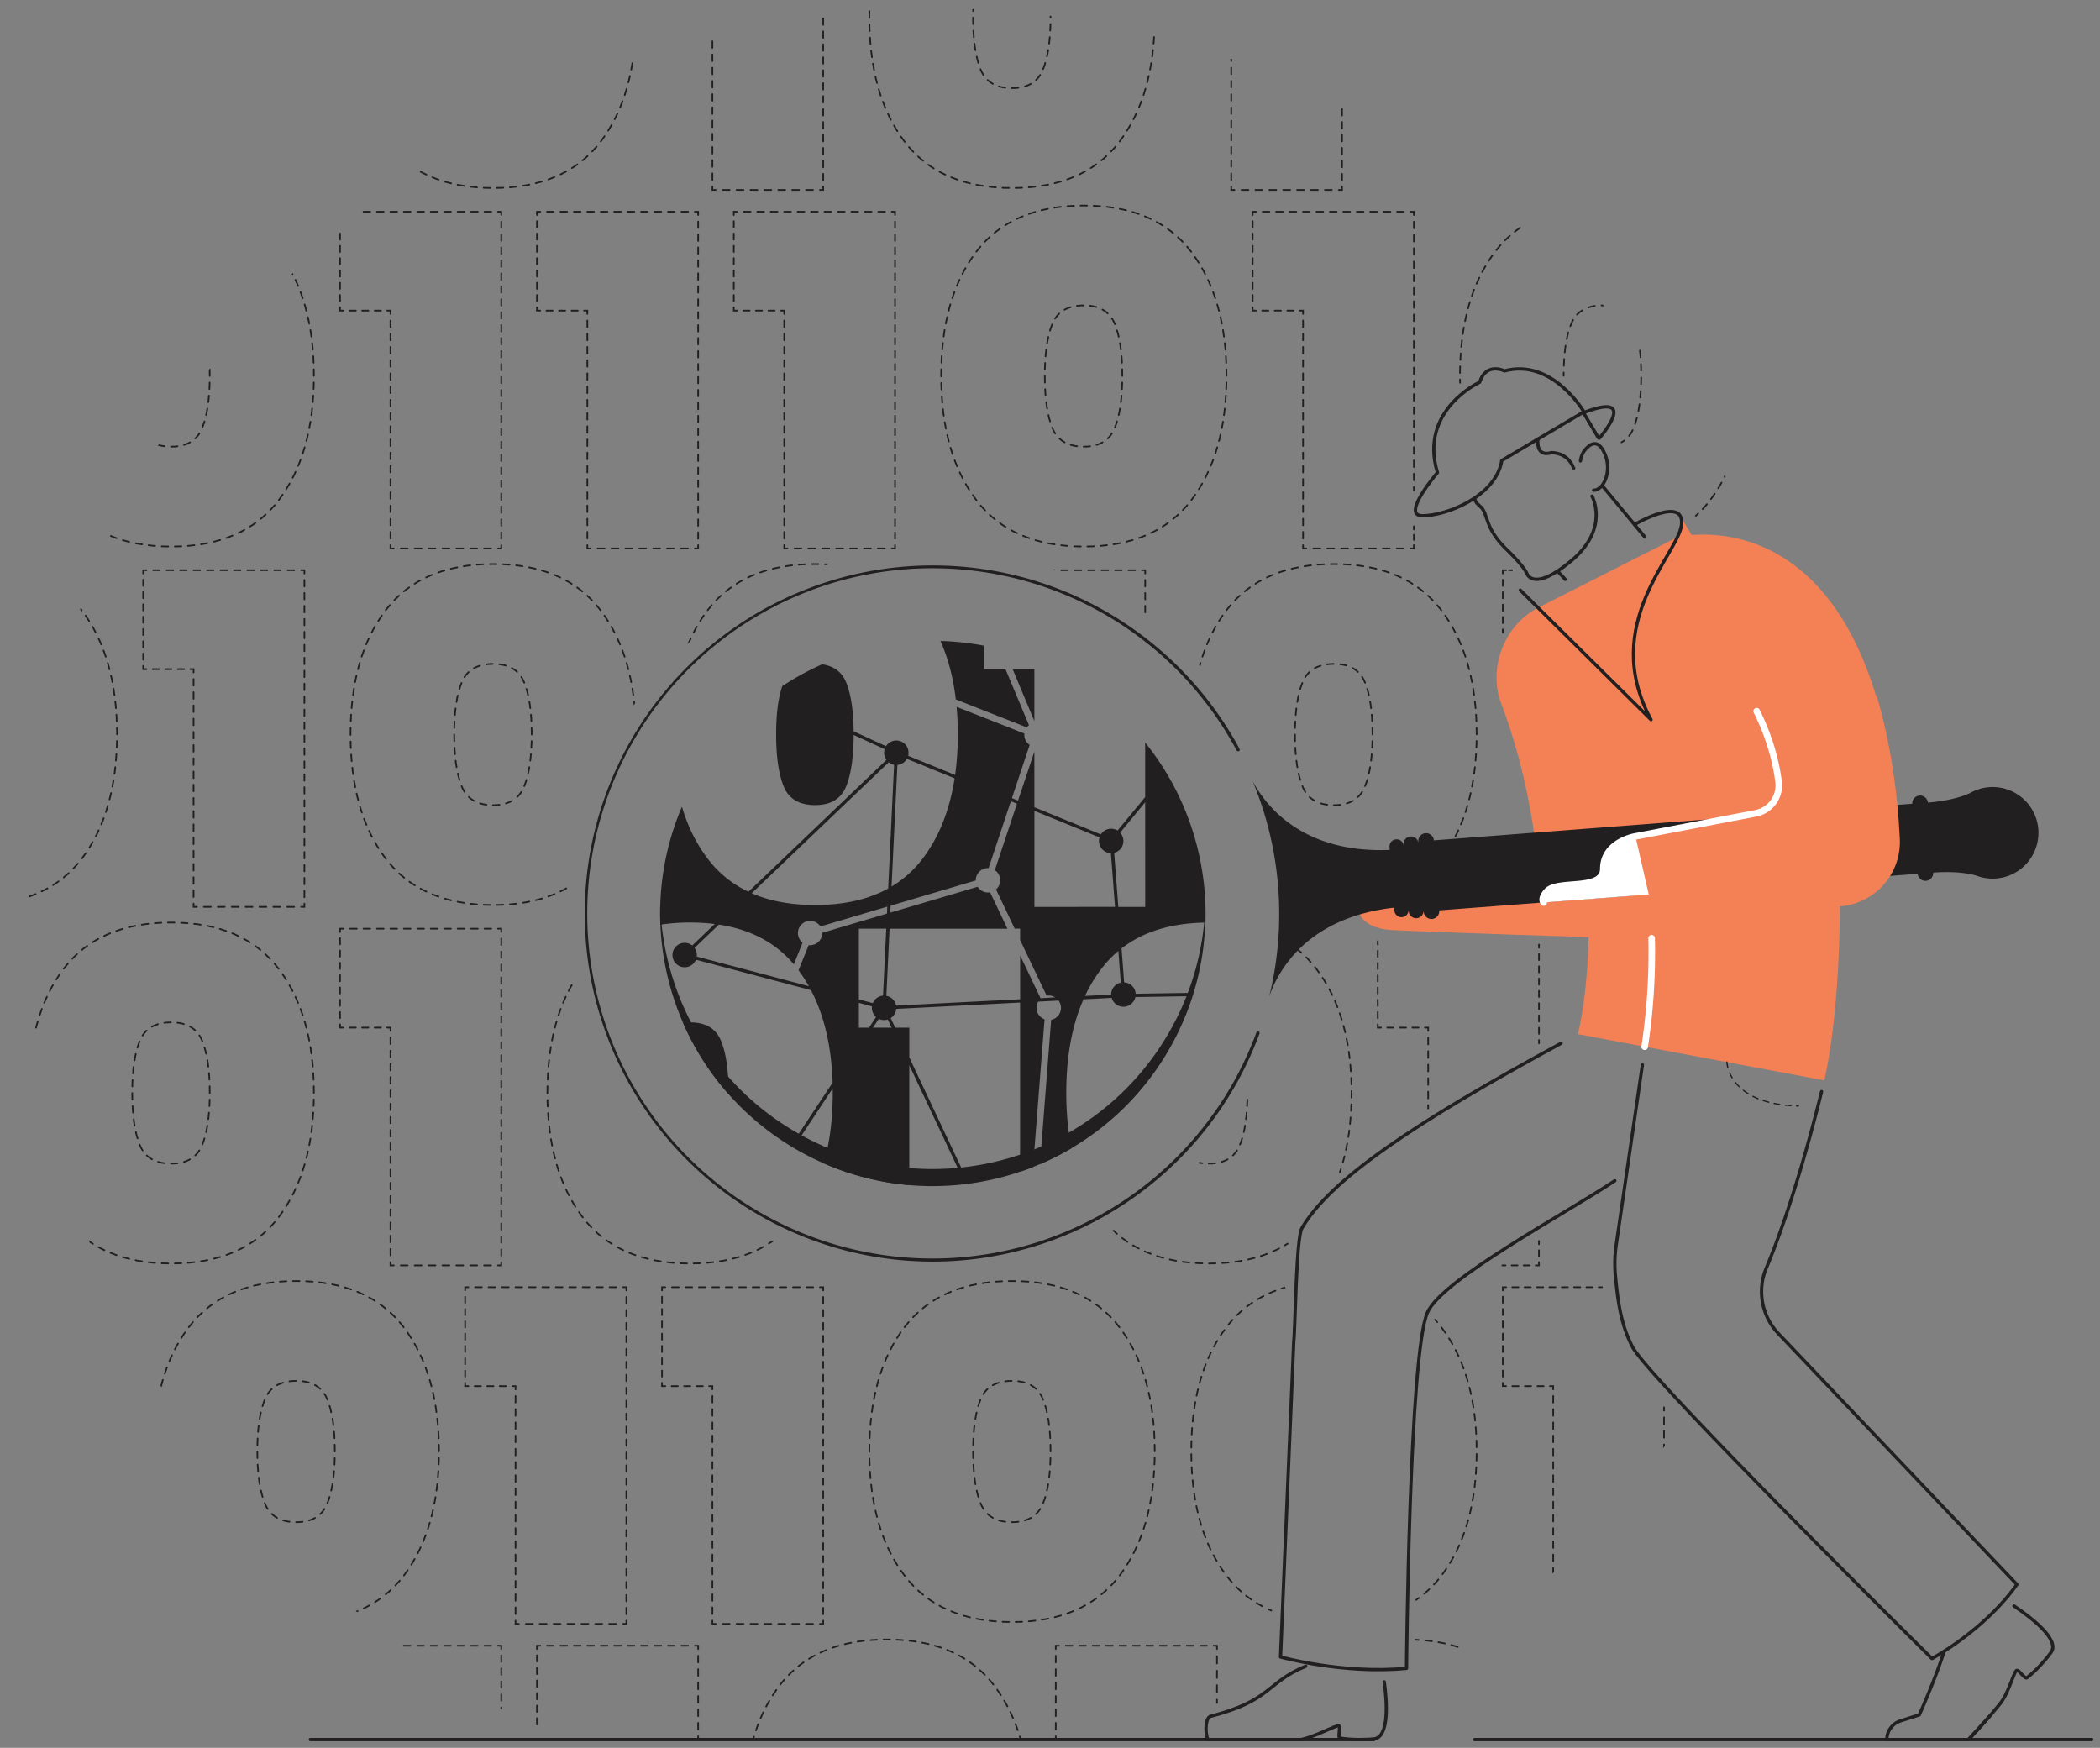 <svg xmlns="http://www.w3.org/2000/svg" xmlns:xlink="http://www.w3.org/1999/xlink" viewBox="0 0 2552.22 2124.24"><rect x="0" y="0" width="2552.22" height="2124.24" fill="#808080" stroke="none"/><defs><style>.cls-1,.cls-10,.cls-11,.cls-12,.cls-13,.cls-14,.cls-16,.cls-17,.cls-19,.cls-20,.cls-21,.cls-22,.cls-23,.cls-24,.cls-25,.cls-26,.cls-27,.cls-28,.cls-29,.cls-30,.cls-31,.cls-32,.cls-33,.cls-34,.cls-35,.cls-36,.cls-37,.cls-38,.cls-39,.cls-40,.cls-41,.cls-42,.cls-43,.cls-44,.cls-45,.cls-46,.cls-47,.cls-48,.cls-49,.cls-50,.cls-51,.cls-52,.cls-53,.cls-54,.cls-55,.cls-56,.cls-6,.cls-7,.cls-8{fill:none;}.cls-2{fill:#f48056;}.cls-3{fill:#221f20;}.cls-4{fill:#fff;}.cls-5{clip-path:url(#clip-path);}.cls-10,.cls-11,.cls-12,.cls-13,.cls-14,.cls-16,.cls-17,.cls-19,.cls-20,.cls-21,.cls-22,.cls-23,.cls-24,.cls-25,.cls-26,.cls-27,.cls-28,.cls-29,.cls-30,.cls-31,.cls-32,.cls-33,.cls-34,.cls-35,.cls-36,.cls-37,.cls-38,.cls-39,.cls-40,.cls-41,.cls-42,.cls-43,.cls-44,.cls-45,.cls-46,.cls-47,.cls-48,.cls-49,.cls-50,.cls-51,.cls-52,.cls-53,.cls-54,.cls-56,.cls-6,.cls-7,.cls-8{stroke:#221f20;}.cls-10,.cls-11,.cls-12,.cls-13,.cls-14,.cls-16,.cls-17,.cls-19,.cls-20,.cls-21,.cls-22,.cls-23,.cls-24,.cls-25,.cls-26,.cls-27,.cls-28,.cls-29,.cls-30,.cls-31,.cls-32,.cls-33,.cls-34,.cls-35,.cls-36,.cls-37,.cls-38,.cls-39,.cls-40,.cls-41,.cls-42,.cls-43,.cls-44,.cls-45,.cls-46,.cls-47,.cls-48,.cls-49,.cls-50,.cls-51,.cls-52,.cls-53,.cls-54,.cls-55,.cls-56,.cls-6,.cls-7,.cls-8{stroke-linecap:round;}.cls-10,.cls-11,.cls-12,.cls-13,.cls-14,.cls-16,.cls-17,.cls-19,.cls-20,.cls-21,.cls-22,.cls-23,.cls-24,.cls-25,.cls-26,.cls-27,.cls-28,.cls-29,.cls-30,.cls-31,.cls-32,.cls-33,.cls-34,.cls-35,.cls-36,.cls-37,.cls-38,.cls-39,.cls-40,.cls-41,.cls-42,.cls-43,.cls-44,.cls-45,.cls-46,.cls-47,.cls-48,.cls-49,.cls-50,.cls-51,.cls-52,.cls-53,.cls-54,.cls-6,.cls-7,.cls-8{stroke-miterlimit:10;}.cls-10,.cls-11,.cls-12,.cls-13,.cls-14,.cls-16,.cls-17,.cls-19,.cls-20,.cls-21,.cls-22,.cls-23,.cls-24,.cls-25,.cls-26,.cls-27,.cls-28,.cls-29,.cls-30,.cls-31,.cls-32,.cls-33,.cls-34,.cls-35,.cls-36,.cls-37,.cls-38,.cls-39,.cls-40,.cls-41,.cls-42,.cls-43,.cls-44,.cls-45,.cls-46,.cls-47,.cls-48,.cls-49,.cls-50,.cls-51,.cls-52,.cls-53,.cls-6,.cls-7,.cls-8{stroke-width:2px;}.cls-6{stroke-dasharray:7.48 7.48;}.cls-8{stroke-dasharray:8.17 8.17;}.cls-9{clip-path:url(#clip-path-2);}.cls-10{stroke-dasharray:7.98 7.98;}.cls-11{stroke-dasharray:7.98 7.98;}.cls-12{stroke-dasharray:7.87 7.87;}.cls-13{stroke-dasharray:7.98 7.98;}.cls-14{stroke-dasharray:8.17 8.17;}.cls-15{clip-path:url(#clip-path-3);}.cls-16{stroke-dasharray:7.61 7.61;}.cls-17{stroke-dasharray:7.98 7.98;}.cls-18{clip-path:url(#clip-path-4);}.cls-19{stroke-dasharray:7.96 7.96;}.cls-20{stroke-dasharray:7.96 7.96;}.cls-21{stroke-dasharray:8.44 8.44;}.cls-22{stroke-dasharray:8.03 8.03;}.cls-23{stroke-dasharray:7.96 7.96;}.cls-24{stroke-dasharray:7.61 7.61;}.cls-25{stroke-dasharray:8.44 8.44;}.cls-26{stroke-dasharray:7.98 7.98;}.cls-27{stroke-dasharray:7.96 7.96;}.cls-28{stroke-dasharray:6.33 6.33;}.cls-29{stroke-dasharray:8.06 8.06;}.cls-30{stroke-dasharray:7.93 7.93;}.cls-31{stroke-dasharray:8.17 8.17;}.cls-32{stroke-dasharray:7.96 7.96;}.cls-33{stroke-dasharray:7.54 7.54;}.cls-34{stroke-dasharray:7.47 7.47;}.cls-35{stroke-dasharray:8.2 8.2;}.cls-36{stroke-dasharray:7.46 7.46;}.cls-37{stroke-dasharray:7.98 7.98;}.cls-38{stroke-dasharray:7.96 7.96;}.cls-39{stroke-dasharray:8.44 8.44;}.cls-40{stroke-dasharray:8 8;}.cls-41{stroke-dasharray:7.96 7.96;}.cls-42{stroke-dasharray:7.22 7.22;}.cls-43{stroke-dasharray:7.31 7.31;}.cls-44{stroke-dasharray:7.94 7.94;}.cls-45{stroke-dasharray:8.13 8.13;}.cls-46{stroke-dasharray:8.23 8.23;}.cls-47{stroke-dasharray:7.51 7.51;}.cls-48{stroke-dasharray:7.65 7.65;}.cls-49{stroke-dasharray:8.16 8.16;}.cls-50{stroke-dasharray:7.89 7.89;}.cls-51{stroke-dasharray:8.16 8.16;}.cls-52{stroke-dasharray:8.79 8.79;}.cls-53{stroke-dasharray:8.03 8.03;}.cls-54{stroke-width:1.54px;stroke-dasharray:6.84;}.cls-55{stroke:#fff;stroke-width:8px;}.cls-55,.cls-56{stroke-linejoin:round;}.cls-56{stroke-width:4px;}</style><clipPath id="clip-path"><path class="cls-1" d="M4395.7,2428.25c-531.11-295-1200.77-103.53-1495.73,427.57s-103.53,1200.77,427.57,1495.73S4528.3,4455.09,4823.27,3924,4926.8,2723.22,4395.7,2428.25ZM4248.79,3604.93c-118.75,213.83-388.37,290.9-602.2,172.15s-290.9-388.37-172.15-602.21,388.38-290.9,602.21-172.14S4367.55,3391.1,4248.79,3604.93Z"/></clipPath><clipPath id="clip-path-2"><path class="cls-1" d="M1667.74,2428.25C1136.64,2133.29,467,2324.72,172,2855.82S68.48,4056.59,599.59,4351.55,1800.35,4455.09,2095.31,3924,2198.85,2723.22,1667.74,2428.25Zm-146.9,1176.68c-118.76,213.83-388.37,290.9-602.2,172.15s-290.91-388.37-172.15-602.21,388.37-290.9,602.2-172.14S1639.6,3391.1,1520.84,3604.93Z"/></clipPath><clipPath id="clip-path-3"><path class="cls-1" d="M4395.7,148.56C3864.59-146.41,3194.93,45,2900,576.13s-103.53,1200.76,427.57,1495.72,1200.76,103.54,1495.73-427.57S4926.8,443.52,4395.7,148.56ZM4248.79,1325.23c-118.75,213.83-388.37,290.91-602.2,172.15s-290.9-388.37-172.15-602.2S3862.82,604.27,4076.65,723,4367.55,1111.4,4248.79,1325.23Z"/></clipPath><clipPath id="clip-path-4"><path class="cls-1" d="M1667.74,148.56C1136.64-146.41,467,45,172,576.13S68.48,1776.89,599.59,2071.85s1200.76,103.54,1495.72-427.57S2198.85,443.52,1667.74,148.56Zm-146.9,1176.67c-118.76,213.83-388.37,290.91-602.2,172.15S627.73,1109,746.49,895.18,1134.86,604.27,1348.69,723,1639.6,1111.4,1520.84,1325.23Z"/></clipPath></defs><g id="solid_shapes" data-name="solid shapes"><path class="cls-2" d="M2235.22,1026.58c0,1.68.05,3.37.07,5.06C2235.27,1029.88,2235.24,1028.2,2235.22,1026.58Z"/><path class="cls-2" d="M2235.19,1024.65v0Z"/><path class="cls-2" d="M2235.19,1024.76c0,.6,0,1.2,0,1.82Z"/><path class="cls-2" d="M2235.37,1036.79c0,.36,0,.71,0,1C2235.38,1037.49,2235.38,1037.15,2235.37,1036.79Z"/><path class="cls-2" d="M2235.36,1035.88c0,.3,0,.61,0,.91Z"/><path class="cls-2" d="M2235.29,1031.64l0,2.51C2235.32,1033.32,2235.31,1032.48,2235.29,1031.64Z"/><path class="cls-2" d="M2235.33,1034.15l0,1.73Z"/><path class="cls-2" d="M2235.39,1037.84c0,1,0,2,0,3.09C2235.42,1039.91,2235.4,1038.88,2235.39,1037.84Z"/><path class="cls-2" d="M1917.76,1257l0,.13Z"/><path class="cls-2" d="M1917.73,1257.08v0Z"/><path class="cls-2" d="M2231.73,1024l3.44-.25c0,.3,0,.6,0,.9,0-.3,0-.6,0-.9l73.7-5.33C2281.05,590.9,2038.62,652.8,2038.62,652.8L1958,693.65h0l-88.27,44.71c-41.43,21-61.73,73.64-45.18,117,14.52,38.11,30,89.77,39.81,156.71,10.77,73.94,6.48,74.52,6.48,74.52l-222.94,7.2s-3.63,33.91,43.83,36.56,238.85,8.63,238.85,8.63-.09,62.21-12.78,117.94l299.31,56.16s21.25-81.89,18.77-245.29C2235.84,1067.82,2234.73,1051.32,2231.73,1024Z"/><path class="cls-2" d="M2235.78,1063.41c0,.86,0,1.61,0,2.24Z"/><path class="cls-2" d="M2235.77,1063.17v0Z"/><path class="cls-2" d="M2235.81,1065.65c0,.15,0,.31,0,.47C2235.81,1066,2235.81,1065.81,2235.81,1065.65Z"/><path class="cls-2" d="M2235.43,1040.93c0,.34,0,.68,0,1C2235.44,1041.61,2235.44,1041.26,2235.43,1040.93Z"/><path class="cls-2" d="M2235.68,1057c0,1,0,1.92,0,2.8C2235.71,1058.82,2235.69,1057.88,2235.68,1057Z"/><path class="cls-2" d="M2235.74,1060.86c0,.83,0,1.61,0,2.31Q2235.76,1062,2235.74,1060.86Z"/><path class="cls-2" d="M2235.83,1066.88v0Z"/><path class="cls-2" d="M2235.82,1066.12c0,.22,0,.42,0,.6Z"/><path class="cls-2" d="M2235.83,1067.25c0,.19,0,.38,0,.57C2235.84,1067.82,2235.84,1067.62,2235.83,1067.25Z"/><path class="cls-2" d="M2235.83,1066.72v0Z"/><path class="cls-2" d="M2235.72,1059.76c0,.37,0,.73,0,1.1C2235.73,1060.51,2235.73,1060.14,2235.72,1059.76Z"/><path class="cls-2" d="M2235.49,1044.63c0,.12,0,.24,0,.37C2235.49,1044.88,2235.49,1044.75,2235.49,1044.63Z"/><path class="cls-2" d="M2235.5,1045c0,.62,0,1.23,0,1.86C2235.52,1046.25,2235.51,1045.63,2235.5,1045Z"/><path class="cls-2" d="M2235.52,1046.86c0,.8,0,1.57,0,2.34C2235.55,1048.42,2235.54,1047.63,2235.52,1046.86Z"/><path class="cls-2" d="M2235.67,1056.63v0Z"/><path class="cls-2" d="M2235.45,1042c0,.87,0,1.76,0,2.67C2235.48,1043.75,2235.46,1042.86,2235.45,1042Z"/><path class="cls-2" d="M2235.63,1054c0,.92,0,1.82,0,2.67C2235.66,1055.73,2235.65,1054.84,2235.63,1054Z"/><path class="cls-2" d="M2235.63,1053.63v0Z"/><path class="cls-2" d="M2235.56,1049.2v.76C2235.57,1049.71,2235.56,1049.46,2235.56,1049.2Z"/><path class="cls-2" d="M2235.57,1050c0,1.27,0,2.5.06,3.67C2235.61,1052.39,2235.59,1051.16,2235.57,1050Z"/><path class="cls-3" d="M1538.18,1227.31h0v0Z"/><polygon class="cls-3" points="1515.68 934 1515.68 934 1515.68 934 1515.68 934"/><path class="cls-3" d="M2477.26,1007.94a55.67,55.67,0,0,0-78.81-46.29h0l0,0q-2.26,1.05-4.4,2.28c-7.27,3.34-23.71,9.37-51.06,11.46a9.49,9.49,0,0,0-18.92,1.45l-581.43,44.49a9.48,9.48,0,1,0-18.91,1.45l.14,1.93a9.06,9.06,0,0,0-18.06,1.38l.15,1.94a8.62,8.62,0,0,0-17.2,1.31l.28,3.61c-107.26,4.43-151.62-55.08-166.72-83.86a420.31,420.31,0,0,1,20.23,262c10.67-30.88,45.55-96,151.86-107.92l.28,3.6a8.62,8.62,0,1,0,17.19-1.32l.15,1.94a9.06,9.06,0,1,0,18.06-1.38l.15,1.93a9.49,9.49,0,1,0,18.92-1.45L2330.57,1062a9.49,9.49,0,0,0,18.92-1.44c27.35-2.1,44.51,1.37,52.2,3.56,1.53.6,3.1,1.12,4.7,1.58l0,0h0a55.67,55.67,0,0,0,70.85-57.75Z"/><path class="cls-2" d="M2280.76,845.67s23.53,71.63,28.17,174c2.09,46.21-36.13,84.18-82.34,82.07l-236-10.78s3.94-36.73-3-74.43l120.41-23.1"/><path class="cls-2" d="M2041.94,626.84l38.31,64.3-59.5-6.27S2048.25,649.68,2041.94,626.84Z"/><path class="cls-3" d="M1423.31,1250.31c-88.84,160-290.54,217.62-450.51,128.78-105.85-58.79-166.88-167-170.33-279.83-3.87,120.16,58,238.2,170.33,300.59,160,88.84,361.67,31.18,450.51-128.78a329.74,329.74,0,0,0,41.55-170.68A329.92,329.92,0,0,1,1423.31,1250.31Z"/><path class="cls-4" d="M1987.65,1016.48s-39,6.36-39.07,39.41c0,27.51-55.09,12.93-68.28,27.16-8.89,9.58-4.17,13.87-4.17,13.87l127.65-9.77"/><path class="cls-3" d="M838.67,1242.59a63.18,63.18,0,0,0-8.47.56,330.49,330.49,0,0,0,55.27,86.63c0-.55,0-1.09,0-1.65q0-41-9.24-63.29T838.67,1242.59Z"/><polygon class="cls-3" points="1257.12 813.24 1230.7 813.24 1257.12 876.38 1257.12 813.24"/><path class="cls-3" d="M1247.91,884a14.77,14.77,0,0,1,2.62-2.68L1222,813.24h-26.18V784.71a330.35,330.35,0,0,0-52.8-5.74q13.93,31.47,18.62,71.12Z"/><path class="cls-3" d="M1391.79,902.4v66.33l-33.6,40.67a14.79,14.79,0,0,0-20.28,4.68l-80.79-33V913.49L1237.26,973l-7.43-3,21.58-64.71a14.83,14.83,0,0,1-6.53-12.3,15.16,15.16,0,0,1,.08-1.52l-82.35-32.42q1.44,16.05,1.46,33.36a355.25,355.25,0,0,1-3.27,49.44l-57.1-23.28a15.07,15.07,0,0,0,.48-3.7,14.84,14.84,0,0,0-27.38-8l-39.33-18.06q-.39-38.45-9.22-59.74-7.8-18.75-29.17-21.68a332.29,332.29,0,0,0-48.34,26.46q-7.46,21.71-7.46,58.51,0,41.05,9.25,63.58t38.15,22.54q28.3,0,37.57-22.54,9.13-22.31,9.24-62.72l37.63,17.28a15,15,0,0,0-.64,4.32,14.76,14.76,0,0,0,2.84,8.71L909.66,1083.82a132.41,132.41,0,0,1-49.61-40.26q-20.58-27.1-31.25-63.13a329.26,329.26,0,0,0-26.2,143.44,233.31,233.31,0,0,1,36.07-2.66,239.7,239.7,0,0,1,30,1.81l-27.32,26.1a14.84,14.84,0,1,0,4.47,17.31l139.81,37q24.21,46.39,26.26,112.39L968,1382.1a2,2,0,0,0,3.33,2.2l40.71-61.49c0,1.77,0,3.54,0,5.32q0,47.76-10.86,85.76a329.25,329.25,0,0,0,103.91,26.47V1294.57l62.46,132.57a2,2,0,0,0,1.81,1.15,2,2,0,0,0,.85-.2,2,2,0,0,0,1-2.65l-66.07-140.24V1249H1088l-5.47-11.62a14.82,14.82,0,0,0,6.71-11.2l150.51-7.69v205.63q8-2.68,15.75-5.78l14-179.48a14.79,14.79,0,0,1-7.67-21.49l24.69-1.27a14.84,14.84,0,0,1-9,23.4l-13.64,175.44a333.35,333.35,0,0,0,38.38-19.4q-6.36-30.83-6.37-67.36,0-66.29,20.93-113.62l34.24-1.75a14.84,14.84,0,0,0,28.8-1l66.29-1.07a2,2,0,0,0,0-4h0l-65.94,1.07a14.83,14.83,0,0,0-14-13.88l-3.14-41.23q39.15-30.39,101.94-31.42A332.5,332.5,0,0,0,1391.79,902.4Zm-301.16,27.26a14.79,14.79,0,0,0,11.56-7.38l58,23.65q-9,58.22-38.89,97.63a132.15,132.15,0,0,1-37.76,33.94Zm-10.55-3.17a14.76,14.76,0,0,0,6.55,3l-7.2,150.4q-36.36,20-88.75,20.05-44.28,0-77.09-14.32Zm-80.75,207.22a1.8,1.8,0,0,1,0,.22,14.78,14.78,0,0,1-16.5,14.76l-12.34,30.53A181.15,181.15,0,0,1,983,1198.6l-136.2-36a15.77,15.77,0,0,0,.12-1.83,14.76,14.76,0,0,0-2.84-8.71l29.61-28.3q57.82,8.79,91.11,48.27l10.62-26.31A14.84,14.84,0,1,1,997.06,1126l81.31-24.08-.41,8.46Zm77.75-5-3.89,81.36a14.86,14.86,0,0,0-12.42,9.09l-16.93-4.48v-86ZM1043.84,1249v-30.11l15.91,4.21a15.77,15.77,0,0,0-.12,1.83,14.83,14.83,0,0,0,5.07,11.16l-8.55,12.91Zm39.77,0h-22.67l7.09-10.71a14.75,14.75,0,0,0,10.92.8Zm181-35.78-24.79-52.05v53.32l-150.71,7.69a14.84,14.84,0,0,0-11.89-11.84l3.91-81.56h143.26l-21.07-44.23a15.16,15.16,0,0,1-2.53.23,14.83,14.83,0,0,1-12.57-7L1082,1109.22l.41-8.47,103.48-30.65a1.5,1.5,0,0,1,0-.22,14.85,14.85,0,0,1,14.86-14.85c.24,0,.48,0,.72,0l27.1-81.26,7.42,3-26.93,80.74a14.82,14.82,0,0,1,1.44,23.48l22.71,47.67h6.57v13.78l32.27,67.75a15.16,15.16,0,0,1,2.53-.23,14.68,14.68,0,0,1,7.8,2.23Zm-7.45-110.94V985.45l79.1,32.26a14.86,14.86,0,0,0,13.87,19.17l5,65.35Zm93.31,106.49v.07l-31.81,1.62a181.83,181.83,0,0,1,20-33.13,133.86,133.86,0,0,1,20.53-21.56l2.93,38.51A14.83,14.83,0,0,0,1350.43,1208.72Zm41.36-106.49h-32.72l-5-65.8a14.81,14.81,0,0,0,7.22-24.49L1391.79,975Z"/></g><g id="dotted_lines" data-name="dotted lines"><g class="cls-5"><line class="cls-6" x1="2510.67" y1="2210.04" x2="2510.67" y2="2109.04"/><polyline class="cls-7" points="2510.67 2105.3 2510.67 2101.3 2514.67 2101.3"/><line class="cls-8" x1="2522.85" y1="2101.3" x2="2698.52" y2="2101.3"/></g><g class="cls-9"><path class="cls-10" d="M34.71,2300.71q0-94.78,42.77-150.86t130.63-56.06q87.84,0,130.62,56.35t42.77,150.57q0,94.78-42.77,151.14T208.11,2508.2q-87.87,0-130.63-56.35T34.71,2300.71Z"/><path class="cls-11" d="M426,2300.71q0-94.78,42.77-150.86t130.62-56.06q87.86,0,130.62,56.35t42.78,150.57q0,94.78-42.78,151.14T599.39,2508.2q-87.85,0-130.62-56.35T426,2300.71Z"/><line class="cls-6" x1="804.57" y1="2210.04" x2="804.57" y2="2109.04"/><polyline class="cls-7" points="804.57 2105.3 804.57 2101.3 808.57 2101.3"/><line class="cls-8" x1="816.74" y1="2101.3" x2="992.42" y2="2101.3"/><polyline class="cls-7" points="996.5 2101.3 1000.5 2101.3 1000.5 2105.3"/><line class="cls-12" x1="1000.5" y1="2113.17" x2="1000.5" y2="2502.58"/><path class="cls-13" d="M1056.56,2300.71q0-94.78,42.77-150.86T1230,2093.79q87.85,0,130.63,56.35t42.77,150.57q0,94.78-42.77,151.14T1230,2508.2q-87.85,0-130.62-56.35T1056.56,2300.71Z"/><line class="cls-6" x1="1435.13" y1="2210.04" x2="1435.13" y2="2109.04"/><polyline class="cls-7" points="1435.13 2105.3 1435.13 2101.3 1439.13 2101.3"/><line class="cls-14" x1="1447.3" y1="2101.3" x2="1622.98" y2="2101.3"/><polyline class="cls-7" points="1627.06 2101.3 1631.06 2101.3 1631.06 2105.3"/><line class="cls-12" x1="1631.06" y1="2113.17" x2="1631.06" y2="2502.58"/><path class="cls-11" d="M1687.12,2300.71q0-94.78,42.77-150.86t130.62-56.06q87.85,0,130.63,56.35t42.77,150.57q0,94.78-42.77,151.14t-130.63,56.35q-87.85,0-130.62-56.35T1687.12,2300.71Z"/><path class="cls-11" d="M2078.4,2300.71q0-94.78,42.77-150.86t130.63-56.06q87.84,0,130.62,56.35t42.77,150.57q0,94.78-42.77,151.14T2251.8,2508.2q-87.87,0-130.63-56.35T2078.4,2300.71Z"/><path class="cls-11" d="M2469.69,2300.71q0-94.78,42.77-150.86t130.62-56.06q87.86,0,130.63,56.35t42.77,150.57q0,94.78-42.77,151.14t-130.63,56.35q-87.85,0-130.62-56.35T2469.69,2300.71Z"/></g><g class="cls-15"><polyline class="cls-7" points="2514.67 377.53 2510.67 377.53 2510.67 373.53"/><line class="cls-6" x1="2510.67" y1="366.05" x2="2510.67" y2="265.05"/><polyline class="cls-7" points="2510.67 261.31 2510.67 257.31 2514.67 257.31"/><line class="cls-8" x1="2522.85" y1="257.31" x2="2698.52" y2="257.31"/><line class="cls-16" x1="2560.33" y1="377.53" x2="2518.48" y2="377.53"/><path class="cls-17" d="M2523.39,892.42q0-94.78,42.77-150.85t130.62-56.06q87.85,0,130.63,56.35t42.77,150.56q0,94.8-42.77,151.14t-130.63,56.36q-87.86,0-130.62-56.36T2523.39,892.42Z"/><polyline class="cls-7" points="2514.67 1248.95 2510.67 1248.95 2510.67 1244.95"/><line class="cls-6" x1="2510.67" y1="1237.47" x2="2510.67" y2="1136.47"/><polyline class="cls-7" points="2510.67 1132.73 2510.67 1128.73 2514.67 1128.73"/><line class="cls-8" x1="2522.85" y1="1128.73" x2="2698.52" y2="1128.73"/><line class="cls-16" x1="2560.33" y1="1248.95" x2="2518.48" y2="1248.95"/><path class="cls-17" d="M2523.39,1763.84q0-94.78,42.77-150.85t130.62-56.07q87.85,0,130.63,56.36t42.77,150.56q0,94.8-42.77,151.14t-130.63,56.35q-87.86,0-130.62-56.35T2523.39,1763.84Z"/><polyline class="cls-7" points="2514.67 2120.36 2510.67 2120.36 2510.67 2116.36"/><line class="cls-6" x1="2510.67" y1="2108.88" x2="2510.67" y2="2007.88"/><polyline class="cls-7" points="2510.67 2004.14 2510.67 2000.14 2514.67 2000.14"/><line class="cls-8" x1="2522.85" y1="2000.14" x2="2698.52" y2="2000.14"/><line class="cls-16" x1="2560.33" y1="2120.36" x2="2518.48" y2="2120.36"/></g><g class="cls-18"><path class="cls-10" d="M34.71,21q0-94.78,42.77-150.86t130.63-56.06q87.84,0,130.62,56.35T381.5,21q0,94.8-42.77,151.14T208.11,228.5q-87.87,0-130.63-56.35T34.71,21Z"/><path class="cls-19" d="M254.92,21q0-41-9.24-63.29T208.11-64.53q-28.92,0-38.15,22.25T160.71,21q0,41,9.25,63.57t38.15,22.55q28.3,0,37.57-22.55T254.92,21Z"/><path class="cls-11" d="M426,21q0-94.78,42.77-150.86t130.62-56.06q87.86,0,130.62,56.35T772.79,21q0,94.8-42.78,151.14T599.39,228.5q-87.85,0-130.62-56.35T426,21Z"/><path class="cls-20" d="M646.21,21q0-41-9.25-63.29T599.39-64.53q-28.9,0-38.15,22.25T552,21q0,41,9.24,63.57t38.15,22.55q28.32,0,37.57-22.55T646.21,21Z"/><line class="cls-12" x1="1000.5" y1="-166.53" x2="1000.5" y2="222.88"/><polyline class="cls-7" points="1000.5 226.81 1000.5 230.81 996.5 230.81"/><line class="cls-21" x1="988.06" y1="230.81" x2="874.06" y2="230.81"/><polyline class="cls-7" points="869.83 230.81 865.83 230.81 865.83 226.81"/><line class="cls-22" x1="865.83" y1="218.79" x2="865.83" y2="-50.16"/><path class="cls-13" d="M1056.56,21q0-94.78,42.77-150.86T1230-185.91q87.85,0,130.63,56.35T1403.35,21q0,94.8-42.77,151.14T1230,228.5q-87.85,0-130.62-56.35T1056.56,21Z"/><path class="cls-19" d="M1276.77,21q0-41-9.25-63.29T1230-64.53q-28.9,0-38.14,22.25T1182.56,21q0,41,9.25,63.57T1230,107.13q28.32,0,37.57-22.55T1276.77,21Z"/><line class="cls-12" x1="1631.06" y1="-166.53" x2="1631.06" y2="222.88"/><polyline class="cls-7" points="1631.06 226.81 1631.06 230.81 1627.06 230.81"/><line class="cls-21" x1="1618.62" y1="230.81" x2="1504.62" y2="230.81"/><polyline class="cls-7" points="1500.39 230.81 1496.39 230.81 1496.39 226.81"/><line class="cls-22" x1="1496.39" y1="218.79" x2="1496.39" y2="-50.16"/><path class="cls-11" d="M1687.12,21q0-94.78,42.77-150.86t130.62-56.06q87.85,0,130.63,56.35T2033.91,21q0,94.8-42.77,151.14T1860.51,228.5q-87.85,0-130.62-56.35T1687.12,21Z"/><path class="cls-23" d="M1907.33,21q0-41-9.25-63.29t-37.57-22.25q-28.9,0-38.14,22.25T1813.12,21q0,41,9.25,63.57t38.14,22.55q28.32,0,37.57-22.55T1907.33,21Z"/><path class="cls-11" d="M2078.4,21q0-94.78,42.77-150.86t130.63-56.06q87.84,0,130.62,56.35T2425.19,21q0,94.8-42.77,151.14T2251.8,228.5q-87.87,0-130.63-56.35T2078.4,21Z"/><path class="cls-23" d="M2298.62,21q0-41-9.25-63.29T2251.8-64.53q-28.9,0-38.15,22.25T2204.4,21q0,41,9.25,63.57t38.15,22.55q28.3,0,37.57-22.55T2298.62,21Z"/><path class="cls-11" d="M2469.69,21q0-94.78,42.77-150.86t130.62-56.06q87.86,0,130.63,56.35T2816.48,21q0,94.8-42.77,151.14T2643.08,228.5q-87.85,0-130.62-56.35T2469.69,21Z"/><path class="cls-10" d="M34.71,456.71q0-94.77,42.77-150.85T208.11,249.8q87.84,0,130.62,56.35T381.5,456.71q0,94.8-42.77,151.15T208.11,664.21q-87.87,0-130.63-56.35T34.71,456.71Z"/><path class="cls-19" d="M254.92,456.71q0-41-9.24-63.28t-37.57-22.26q-28.92,0-38.15,22.26t-9.25,63.28q0,41.06,9.25,63.58t38.15,22.54q28.3,0,37.57-22.54T254.92,456.71Z"/><polyline class="cls-7" points="417.28 377.53 413.28 377.53 413.28 373.53"/><line class="cls-6" x1="413.28" y1="366.05" x2="413.28" y2="265.05"/><polyline class="cls-7" points="413.28 261.31 413.28 257.31 417.28 257.31"/><line class="cls-8" x1="425.45" y1="257.31" x2="601.13" y2="257.31"/><polyline class="cls-7" points="605.22 257.31 609.22 257.31 609.22 261.31"/><line class="cls-12" x1="609.22" y1="269.18" x2="609.22" y2="658.59"/><polyline class="cls-7" points="609.22 662.52 609.22 666.52 605.22 666.52"/><line class="cls-21" x1="596.77" y1="666.52" x2="482.77" y2="666.52"/><polyline class="cls-7" points="478.55 666.52 474.55 666.52 474.55 662.52"/><line class="cls-22" x1="474.55" y1="654.49" x2="474.55" y2="385.55"/><polyline class="cls-7" points="474.55 381.53 474.55 377.53 470.55 377.53"/><line class="cls-24" x1="462.94" y1="377.53" x2="421.09" y2="377.53"/><polyline class="cls-7" points="656.56 377.53 652.56 377.53 652.56 373.53"/><line class="cls-6" x1="652.56" y1="366.05" x2="652.56" y2="265.05"/><polyline class="cls-7" points="652.56 261.31 652.56 257.31 656.56 257.31"/><line class="cls-14" x1="664.73" y1="257.31" x2="840.41" y2="257.31"/><polyline class="cls-7" points="844.49 257.31 848.49 257.31 848.49 261.31"/><line class="cls-12" x1="848.49" y1="269.18" x2="848.49" y2="658.59"/><polyline class="cls-7" points="848.49 662.52 848.49 666.52 844.49 666.52"/><line class="cls-21" x1="836.05" y1="666.52" x2="722.05" y2="666.52"/><polyline class="cls-7" points="717.82 666.52 713.82 666.52 713.82 662.52"/><line class="cls-22" x1="713.82" y1="654.49" x2="713.82" y2="385.55"/><polyline class="cls-7" points="713.82 381.53 713.82 377.53 709.82 377.53"/><line class="cls-16" x1="702.21" y1="377.53" x2="660.36" y2="377.53"/><polyline class="cls-7" points="895.83 377.53 891.83 377.53 891.83 373.53"/><line class="cls-6" x1="891.83" y1="366.05" x2="891.83" y2="265.05"/><polyline class="cls-7" points="891.83 261.31 891.83 257.31 895.83 257.31"/><line class="cls-8" x1="904" y1="257.31" x2="1079.68" y2="257.31"/><polyline class="cls-7" points="1083.77 257.31 1087.77 257.31 1087.77 261.31"/><line class="cls-12" x1="1087.77" y1="269.18" x2="1087.77" y2="658.59"/><polyline class="cls-7" points="1087.77 662.52 1087.77 666.52 1083.77 666.52"/><line class="cls-25" x1="1075.32" y1="666.52" x2="961.32" y2="666.52"/><polyline class="cls-7" points="957.1 666.52 953.1 666.52 953.1 662.52"/><line class="cls-22" x1="953.1" y1="654.49" x2="953.1" y2="385.55"/><polyline class="cls-7" points="953.1 381.53 953.1 377.53 949.1 377.53"/><line class="cls-16" x1="941.49" y1="377.53" x2="899.64" y2="377.53"/><path class="cls-26" d="M1143.83,456.71q0-94.77,42.77-150.85t130.62-56.06q87.85,0,130.62,56.35t42.77,150.56q0,94.8-42.77,151.15t-130.62,56.35q-87.87,0-130.62-56.35T1143.83,456.71Z"/><path class="cls-27" d="M1364,456.71q0-41-9.25-63.28t-37.57-22.26q-28.9,0-38.15,22.26t-9.24,63.28q0,41.06,9.24,63.58t38.15,22.54q28.3,0,37.57-22.54T1364,456.71Z"/><line class="cls-7" x1="1718.33" y1="639.54" x2="1718.33" y2="643.54"/><line class="cls-28" x1="1718.33" y1="649.86" x2="1718.33" y2="659.36"/><polyline class="cls-7" points="1718.33 662.52 1718.33 666.52 1714.33 666.52"/><line class="cls-21" x1="1705.89" y1="666.52" x2="1591.88" y2="666.52"/><polyline class="cls-7" points="1587.66 666.52 1583.66 666.52 1583.66 662.52"/><line class="cls-22" x1="1583.66" y1="654.49" x2="1583.66" y2="385.55"/><polyline class="cls-7" points="1583.66 381.53 1583.66 377.53 1579.66 377.53"/><line class="cls-16" x1="1572.05" y1="377.53" x2="1530.2" y2="377.53"/><polyline class="cls-7" points="1526.4 377.53 1522.4 377.53 1522.4 373.53"/><line class="cls-6" x1="1522.4" y1="366.05" x2="1522.4" y2="265.05"/><polyline class="cls-7" points="1522.4 261.31 1522.4 257.31 1526.4 257.31"/><line class="cls-14" x1="1534.57" y1="257.31" x2="1710.25" y2="257.31"/><polyline class="cls-7" points="1714.33 257.31 1718.33 257.31 1718.33 261.31"/><line class="cls-29" x1="1718.33" y1="269.37" x2="1718.33" y2="587.82"/><line class="cls-7" x1="1718.33" y1="591.85" x2="1718.33" y2="595.85"/><path class="cls-7" d="M1774.47,465.16c0-1.32,0-2.66-.06-4"/><path class="cls-30" d="M1774.4,453.24q.78-92.34,42.76-147.38,42.77-56.06,130.62-56.06t130.62,56.35q42.78,56.36,42.77,150.56,0,94.8-42.77,151.15a136.69,136.69,0,0,1-11.68,13.49"/><path class="cls-7" d="M2063.9,624.13c-1,.92-2,1.83-2.94,2.72"/><path class="cls-7" d="M1970.69,537.57a31.63,31.63,0,0,0,3.35-2.19"/><path class="cls-31" d="M1979.89,529.71a37.66,37.66,0,0,0,5.46-9.42q9.24-22.54,9.25-63.58t-9.25-63.28q-9.25-22.24-37.57-22.26-28.9,0-38.15,22.26-8.31,20-9.15,55.2"/><path class="cls-7" d="M1900.41,452.71c0,1.32,0,2.66,0,4"/><polyline class="cls-7" points="2156.96 377.53 2152.96 377.53 2152.96 373.53"/><line class="cls-6" x1="2152.96" y1="366.05" x2="2152.96" y2="265.05"/><polyline class="cls-7" points="2152.96 261.31 2152.96 257.31 2156.96 257.31"/><line class="cls-14" x1="2165.13" y1="257.31" x2="2340.81" y2="257.31"/><polyline class="cls-7" points="2344.89 257.31 2348.89 257.31 2348.89 261.31"/><line class="cls-12" x1="2348.89" y1="269.18" x2="2348.89" y2="658.59"/><polyline class="cls-7" points="2348.89 662.52 2348.89 666.52 2344.89 666.52"/><line class="cls-21" x1="2336.45" y1="666.52" x2="2222.44" y2="666.52"/><polyline class="cls-7" points="2218.22 666.52 2214.22 666.52 2214.22 662.52"/><line class="cls-22" x1="2214.22" y1="654.49" x2="2214.22" y2="385.55"/><polyline class="cls-7" points="2214.22 381.53 2214.22 377.53 2210.22 377.53"/><line class="cls-16" x1="2202.61" y1="377.53" x2="2160.76" y2="377.53"/><polyline class="cls-7" points="2396.23 377.53 2392.23 377.53 2392.23 373.53"/><line class="cls-6" x1="2392.23" y1="366.05" x2="2392.23" y2="265.05"/><polyline class="cls-7" points="2392.23 261.31 2392.23 257.31 2396.23 257.31"/><line class="cls-14" x1="2404.4" y1="257.31" x2="2580.08" y2="257.31"/><line class="cls-21" x1="2575.72" y1="666.52" x2="2461.72" y2="666.52"/><polyline class="cls-7" points="2457.5 666.52 2453.5 666.52 2453.5 662.52"/><line class="cls-22" x1="2453.5" y1="654.49" x2="2453.5" y2="385.55"/><polyline class="cls-7" points="2453.5 381.53 2453.5 377.53 2449.5 377.53"/><line class="cls-16" x1="2441.89" y1="377.53" x2="2400.04" y2="377.53"/><path class="cls-17" d="M-204.56,892.42q0-94.78,42.77-150.85t130.62-56.06q87.86,0,130.62,56.35t42.77,150.56q0,94.8-42.77,151.14t-130.62,56.36q-87.85,0-130.62-56.36T-204.56,892.42Z"/><path class="cls-32" d="M15.65,892.42q0-41-9.25-63.29t-37.57-22.25q-28.9,0-38.15,22.25t-9.24,63.29q0,41.05,9.24,63.58t38.15,22.54q28.32,0,37.57-22.54T15.65,892.42Z"/><polyline class="cls-7" points="178.01 813.24 174.01 813.24 174.01 809.24"/><line class="cls-6" x1="174.01" y1="801.76" x2="174.01" y2="700.76"/><polyline class="cls-7" points="174.01 697.02 174.01 693.02 178.01 693.02"/><line class="cls-8" x1="186.18" y1="693.02" x2="361.86" y2="693.02"/><polyline class="cls-7" points="365.94 693.02 369.94 693.02 369.94 697.02"/><line class="cls-12" x1="369.94" y1="704.89" x2="369.94" y2="1094.3"/><polyline class="cls-7" points="369.94 1098.23 369.94 1102.23 365.94 1102.23"/><line class="cls-25" x1="357.5" y1="1102.23" x2="243.49" y2="1102.23"/><polyline class="cls-7" points="239.27 1102.23 235.27 1102.23 235.27 1098.23"/><line class="cls-22" x1="235.27" y1="1090.2" x2="235.27" y2="821.25"/><polyline class="cls-7" points="235.27 817.24 235.27 813.24 231.27 813.24"/><line class="cls-16" x1="223.66" y1="813.24" x2="181.81" y2="813.24"/><path class="cls-11" d="M426,892.42q0-94.78,42.77-150.85t130.62-56.06q87.86,0,130.62,56.35t42.78,150.56q0,94.8-42.78,151.14t-130.62,56.36q-87.85,0-130.62-56.36T426,892.42Z"/><path class="cls-20" d="M646.21,892.42q0-41-9.25-63.29t-37.57-22.25q-28.9,0-38.15,22.25T552,892.42q0,41.05,9.24,63.58t38.15,22.54q28.32,0,37.57-22.54T646.21,892.42Z"/><path class="cls-11" d="M817.28,892.42q0-94.78,42.77-150.85t130.63-56.06q87.84,0,130.62,56.35t42.77,150.56q0,94.8-42.77,151.14t-130.62,56.36q-87.87,0-130.63-56.36T817.28,892.42Z"/><path class="cls-20" d="M1037.49,892.42q0-41-9.24-63.29t-37.57-22.25q-28.92,0-38.15,22.25t-9.25,63.29q0,41.05,9.25,63.58t38.15,22.54q28.3,0,37.57-22.54T1037.49,892.42Z"/><polyline class="cls-7" points="1199.85 813.24 1195.85 813.24 1195.85 809.24"/><line class="cls-6" x1="1195.85" y1="801.76" x2="1195.85" y2="700.76"/><polyline class="cls-7" points="1195.85 697.02 1195.85 693.02 1199.85 693.02"/><line class="cls-14" x1="1208.02" y1="693.02" x2="1383.7" y2="693.02"/><polyline class="cls-7" points="1387.79 693.02 1391.79 693.02 1391.79 697.02"/><line class="cls-12" x1="1391.79" y1="704.89" x2="1391.79" y2="1094.3"/><polyline class="cls-7" points="1391.79 1098.23 1391.79 1102.23 1387.79 1102.23"/><line class="cls-21" x1="1379.34" y1="1102.23" x2="1265.34" y2="1102.23"/><polyline class="cls-7" points="1261.12 1102.23 1257.12 1102.23 1257.12 1098.23"/><line class="cls-22" x1="1257.12" y1="1090.2" x2="1257.12" y2="821.25"/><polyline class="cls-7" points="1257.12 817.24 1257.12 813.24 1253.12 813.24"/><line class="cls-16" x1="1245.51" y1="813.24" x2="1203.66" y2="813.24"/><path class="cls-11" d="M1447.84,892.42q0-94.78,42.77-150.85t130.63-56.06q87.84,0,130.62,56.35t42.77,150.56q0,94.8-42.77,151.14t-130.62,56.36q-87.87,0-130.63-56.36T1447.84,892.42Z"/><path class="cls-23" d="M1668.05,892.42q0-41-9.24-63.29t-37.57-22.25q-28.92,0-38.15,22.25t-9.25,63.29q0,41.05,9.25,63.58t38.15,22.54q28.3,0,37.57-22.54T1668.05,892.42Z"/><line class="cls-7" x1="1826.41" y1="768.89" x2="1826.41" y2="764.89"/><line class="cls-33" x1="1826.41" y1="757.35" x2="1826.41" y2="700.79"/><polyline class="cls-7" points="1826.41 697.02 1826.41 693.02 1830.41 693.02"/><line class="cls-7" x1="1833.73" y1="693.02" x2="1837.73" y2="693.02"/><polyline class="cls-7" points="2460.97 813.24 2456.97 813.24 2456.97 809.24"/><line class="cls-6" x1="2456.97" y1="801.76" x2="2456.97" y2="700.76"/><polyline class="cls-7" points="2456.97 697.02 2456.97 693.02 2460.97 693.02"/><line class="cls-14" x1="2469.14" y1="693.02" x2="2644.82" y2="693.02"/><line class="cls-21" x1="2640.46" y1="1102.23" x2="2526.46" y2="1102.23"/><polyline class="cls-7" points="2522.24 1102.23 2518.24 1102.23 2518.24 1098.23"/><line class="cls-22" x1="2518.24" y1="1090.2" x2="2518.24" y2="821.25"/><polyline class="cls-7" points="2518.24 817.24 2518.24 813.24 2514.24 813.24"/><line class="cls-16" x1="2506.63" y1="813.24" x2="2464.78" y2="813.24"/><path class="cls-10" d="M34.71,1328.13q0-94.79,42.77-150.85t130.63-56.07q87.84,0,130.62,56.36t42.77,150.56q0,94.8-42.77,151.14t-130.62,56.36q-87.87,0-130.63-56.36T34.71,1328.13Z"/><path class="cls-19" d="M254.92,1328.13q0-41-9.24-63.29t-37.57-22.25q-28.92,0-38.15,22.25t-9.25,63.29q0,41,9.25,63.58t38.15,22.54q28.3,0,37.57-22.54T254.92,1328.13Z"/><polyline class="cls-7" points="417.28 1248.95 413.28 1248.95 413.28 1244.95"/><line class="cls-6" x1="413.28" y1="1237.47" x2="413.28" y2="1136.47"/><polyline class="cls-7" points="413.28 1132.73 413.28 1128.73 417.28 1128.73"/><line class="cls-8" x1="425.45" y1="1128.73" x2="601.13" y2="1128.73"/><polyline class="cls-7" points="605.22 1128.73 609.22 1128.73 609.22 1132.73"/><line class="cls-12" x1="609.22" y1="1140.59" x2="609.22" y2="1530"/><polyline class="cls-7" points="609.22 1533.94 609.22 1537.94 605.22 1537.94"/><line class="cls-21" x1="596.77" y1="1537.94" x2="482.77" y2="1537.94"/><polyline class="cls-7" points="478.55 1537.94 474.55 1537.94 474.55 1533.94"/><line class="cls-22" x1="474.55" y1="1525.91" x2="474.55" y2="1256.96"/><polyline class="cls-7" points="474.55 1252.95 474.55 1248.95 470.55 1248.95"/><line class="cls-24" x1="462.94" y1="1248.95" x2="421.09" y2="1248.95"/><line class="cls-7" x1="1870.38" y1="1147.94" x2="1870.38" y2="1151.94"/><line class="cls-34" x1="1870.38" y1="1159.41" x2="1870.38" y2="1260.3"/><line class="cls-7" x1="1870.38" y1="1264.04" x2="1870.38" y2="1268.04"/><line class="cls-7" x1="1735.71" y1="1347.19" x2="1735.71" y2="1343.19"/><line class="cls-35" x1="1735.71" y1="1334.99" x2="1735.71" y2="1257.05"/><polyline class="cls-7" points="1735.71 1252.95 1735.71 1248.95 1731.71 1248.95"/><line class="cls-24" x1="1724.1" y1="1248.95" x2="1682.25" y2="1248.95"/><polyline class="cls-7" points="1678.45 1248.95 1674.45 1248.95 1674.45 1244.95"/><line class="cls-36" x1="1674.45" y1="1237.49" x2="1674.45" y2="1151.74"/><line class="cls-7" x1="1674.45" y1="1148.01" x2="1674.45" y2="1144.01"/><path class="cls-37" d="M665.27,1328.13q0-94.79,42.77-150.85t130.63-56.07q87.84,0,130.62,56.36t42.77,150.56q0,94.8-42.77,151.14t-130.62,56.36q-87.87,0-130.63-56.36T665.27,1328.13Z"/><path class="cls-38" d="M885.48,1328.13q0-41-9.24-63.29t-37.57-22.25q-28.9,0-38.15,22.25t-9.25,63.29q0,41,9.25,63.58t38.15,22.54q28.3,0,37.57-22.54T885.48,1328.13Z"/><polyline class="cls-7" points="1047.84 1248.95 1043.84 1248.95 1043.84 1244.95"/><line class="cls-6" x1="1043.84" y1="1237.47" x2="1043.84" y2="1136.47"/><polyline class="cls-7" points="1043.84 1132.73 1043.84 1128.73 1047.84 1128.73"/><line class="cls-14" x1="1056.01" y1="1128.73" x2="1231.69" y2="1128.73"/><polyline class="cls-7" points="1235.78 1128.73 1239.78 1128.73 1239.78 1132.73"/><line class="cls-12" x1="1239.78" y1="1140.59" x2="1239.78" y2="1530"/><polyline class="cls-7" points="1239.78 1533.94 1239.78 1537.94 1235.78 1537.94"/><line class="cls-39" x1="1227.33" y1="1537.94" x2="1113.33" y2="1537.94"/><polyline class="cls-7" points="1109.11 1537.94 1105.11 1537.94 1105.11 1533.94"/><line class="cls-22" x1="1105.11" y1="1525.91" x2="1105.11" y2="1256.96"/><polyline class="cls-7" points="1105.11 1252.95 1105.11 1248.95 1101.11 1248.95"/><line class="cls-24" x1="1093.5" y1="1248.95" x2="1051.65" y2="1248.95"/><path class="cls-7" d="M1564.94,1511.47c-1.12.71-2.26,1.4-3.41,2.08"/><path class="cls-40" d="M1554.53,1517.42q-35.37,18.21-85.3,18.21-87.87,0-130.62-56.36t-42.78-151.14q0-94.79,42.78-150.85t130.62-56.07q87.84,0,130.62,56.36t42.77,150.56q0,49.8-11.8,89"/><path class="cls-7" d="M1629.63,1420.93c-.4,1.27-.82,2.53-1.25,3.79"/><path class="cls-41" d="M1516.05,1328.13q0-41-9.25-63.29t-37.57-22.25q-28.9,0-38.15,22.25t-9.25,63.29q0,41,9.25,63.58t38.15,22.54q28.3,0,37.57-22.54T1516.05,1328.13Z"/><line class="cls-7" x1="1870.34" y1="1508.28" x2="1870.34" y2="1512.28"/><line class="cls-42" x1="1870.34" y1="1519.5" x2="1870.34" y2="1530.33"/><polyline class="cls-7" points="1870.34 1533.94 1870.34 1537.94 1866.34 1537.94"/><line class="cls-43" x1="1859.03" y1="1537.94" x2="1833.45" y2="1537.94"/><line class="cls-7" x1="1829.79" y1="1537.94" x2="1825.79" y2="1537.94"/><polyline class="cls-7" points="2308.97 1248.95 2304.97 1248.95 2304.97 1244.95"/><line class="cls-6" x1="2304.97" y1="1237.47" x2="2304.97" y2="1136.47"/><polyline class="cls-7" points="2304.97 1132.73 2304.97 1128.73 2308.97 1128.73"/><line class="cls-14" x1="2317.14" y1="1128.73" x2="2492.81" y2="1128.73"/><polyline class="cls-7" points="2496.9 1128.73 2500.9 1128.73 2500.9 1132.73"/><line class="cls-12" x1="2500.9" y1="1140.59" x2="2500.9" y2="1530"/><polyline class="cls-7" points="2500.9 1533.94 2500.9 1537.94 2496.9 1537.94"/><line class="cls-21" x1="2488.46" y1="1537.94" x2="2374.45" y2="1537.94"/><polyline class="cls-7" points="2370.23 1537.94 2366.23 1537.94 2366.23 1533.94"/><line class="cls-22" x1="2366.23" y1="1525.91" x2="2366.23" y2="1256.96"/><polyline class="cls-7" points="2366.23 1252.95 2366.23 1248.95 2362.23 1248.95"/><line class="cls-16" x1="2354.62" y1="1248.95" x2="2312.77" y2="1248.95"/><path class="cls-17" d="M-204.56,1763.84q0-94.78,42.77-150.85t130.62-56.07q87.86,0,130.62,56.36t42.77,150.56q0,94.8-42.77,151.14t-130.62,56.35q-87.85,0-130.62-56.35T-204.56,1763.84Z"/><path class="cls-32" d="M15.65,1763.84q0-41-9.25-63.29t-37.57-22.25q-28.9,0-38.15,22.25t-9.24,63.29q0,41,9.24,63.58T-31.17,1850q28.32,0,37.57-22.54T15.65,1763.84Z"/><path class="cls-17" d="M186.72,1763.84q0-94.78,42.77-150.85t130.63-56.07q87.84,0,130.62,56.36t42.77,150.56q0,94.8-42.77,151.14t-130.62,56.35q-87.87,0-130.63-56.35T186.72,1763.84Z"/><path class="cls-32" d="M406.93,1763.84q0-41-9.25-63.29t-37.56-22.25q-28.92,0-38.15,22.25t-9.25,63.29q0,41,9.25,63.58T360.12,1850q28.31,0,37.56-22.54T406.93,1763.84Z"/><polyline class="cls-7" points="569.29 1684.65 565.29 1684.65 565.29 1680.65"/><line class="cls-6" x1="565.29" y1="1673.17" x2="565.29" y2="1572.18"/><polyline class="cls-7" points="565.29 1568.44 565.29 1564.44 569.29 1564.44"/><line class="cls-14" x1="577.46" y1="1564.44" x2="753.14" y2="1564.44"/><polyline class="cls-7" points="757.23 1564.44 761.23 1564.44 761.23 1568.44"/><line class="cls-12" x1="761.23" y1="1576.3" x2="761.23" y2="1965.71"/><polyline class="cls-7" points="761.23 1969.65 761.23 1973.65 757.23 1973.65"/><line class="cls-21" x1="748.78" y1="1973.65" x2="634.78" y2="1973.65"/><polyline class="cls-7" points="630.56 1973.65 626.56 1973.65 626.56 1969.65"/><line class="cls-22" x1="626.56" y1="1961.62" x2="626.56" y2="1692.67"/><polyline class="cls-7" points="626.56 1688.65 626.56 1684.65 622.56 1684.65"/><line class="cls-16" x1="614.95" y1="1684.66" x2="573.1" y2="1684.66"/><polyline class="cls-7" points="808.57 1684.65 804.57 1684.65 804.57 1680.65"/><line class="cls-6" x1="804.57" y1="1673.17" x2="804.57" y2="1572.18"/><polyline class="cls-7" points="804.57 1568.44 804.57 1564.44 808.57 1564.44"/><line class="cls-8" x1="816.74" y1="1564.44" x2="992.42" y2="1564.44"/><polyline class="cls-7" points="996.5 1564.44 1000.5 1564.44 1000.5 1568.44"/><line class="cls-12" x1="1000.5" y1="1576.3" x2="1000.5" y2="1965.71"/><polyline class="cls-7" points="1000.5 1969.65 1000.5 1973.65 996.5 1973.65"/><line class="cls-21" x1="988.06" y1="1973.65" x2="874.06" y2="1973.65"/><polyline class="cls-7" points="869.83 1973.65 865.83 1973.65 865.83 1969.65"/><line class="cls-22" x1="865.83" y1="1961.62" x2="865.83" y2="1692.67"/><polyline class="cls-7" points="865.83 1688.65 865.83 1684.65 861.83 1684.65"/><line class="cls-24" x1="854.22" y1="1684.66" x2="812.37" y2="1684.66"/><path class="cls-13" d="M1056.56,1763.84q0-94.78,42.77-150.85T1230,1556.92q87.85,0,130.63,56.36t42.77,150.56q0,94.8-42.77,151.14T1230,1971.33q-87.85,0-130.62-56.35T1056.56,1763.84Z"/><path class="cls-19" d="M1276.77,1763.84q0-41-9.25-63.29T1230,1678.3q-28.9,0-38.14,22.25t-9.25,63.29q0,41,9.25,63.58T1230,1850q28.32,0,37.57-22.54T1276.77,1763.84Z"/><path class="cls-7" d="M1545.09,1957.44c-1.23-.53-2.45-1.07-3.65-1.63"/><path class="cls-44" d="M1534.33,1952.29a132.15,132.15,0,0,1-43.72-37.31q-42.78-56.36-42.77-151.14T1490.61,1613q24.27-31.82,63.05-45.57"/><path class="cls-7" d="M1557.42,1566.13c1.27-.41,2.54-.81,3.82-1.19"/><path class="cls-7" d="M1744.09,1603.92c.9,1,1.78,2,2.65,3"/><path class="cls-45" d="M1751.84,1613.25l0,0q42.77,56.34,42.77,150.56,0,94.8-42.77,151.14a133.77,133.77,0,0,1-24.18,24.63"/><path class="cls-7" d="M1724.44,1942.07c-1.07.79-2.16,1.56-3.26,2.32"/><line class="cls-7" x1="2022.35" y1="1710.42" x2="2022.35" y2="1714.42"/><line class="cls-46" x1="2022.35" y1="1722.66" x2="2022.35" y2="1965.53"/><polyline class="cls-7" points="2022.35 1969.65 2022.35 1973.65 2018.35 1973.65"/><line class="cls-21" x1="2009.9" y1="1973.65" x2="1895.9" y2="1973.65"/><polyline class="cls-7" points="1891.68 1973.65 1887.68 1973.65 1887.68 1969.65"/><line class="cls-22" x1="1887.68" y1="1961.62" x2="1887.68" y2="1692.67"/><polyline class="cls-7" points="1887.68 1688.65 1887.68 1684.65 1883.68 1684.65"/><line class="cls-16" x1="1876.07" y1="1684.66" x2="1834.22" y2="1684.66"/><polyline class="cls-7" points="1830.41 1684.65 1826.41 1684.65 1826.41 1680.65"/><line class="cls-6" x1="1826.41" y1="1673.17" x2="1826.41" y2="1572.18"/><polyline class="cls-7" points="1826.41 1568.44 1826.41 1564.44 1830.41 1564.44"/><line class="cls-47" x1="1837.92" y1="1564.44" x2="1939.28" y2="1564.44"/><line class="cls-7" x1="1943.03" y1="1564.44" x2="1947.03" y2="1564.44"/><path class="cls-11" d="M2317.68,1763.84q0-94.78,42.77-150.85t130.63-56.07q87.84,0,130.62,56.36t42.77,150.56q0,94.8-42.77,151.14t-130.62,56.35q-87.87,0-130.63-56.35T2317.68,1763.84Z"/><path class="cls-23" d="M2537.89,1763.84q0-41-9.25-63.29t-37.56-22.25q-28.92,0-38.15,22.25t-9.25,63.29q0,41,9.25,63.58t38.15,22.54q28.3,0,37.56-22.54T2537.89,1763.84Z"/><path class="cls-10" d="M34.71,2199.55q0-94.78,42.77-150.86t130.63-56.06q87.84,0,130.62,56.35t42.77,150.57q0,94.8-42.77,151.14T208.11,2407q-87.87,0-130.63-56.35T34.71,2199.55Z"/><path class="cls-19" d="M254.92,2199.55q0-41-9.24-63.29T208.11,2114q-28.92,0-38.15,22.25t-9.25,63.29q0,41,9.25,63.57t38.15,22.55q28.3,0,37.57-22.55T254.92,2199.55Z"/><polyline class="cls-7" points="417.28 2120.36 413.28 2120.36 413.28 2116.36"/><line class="cls-6" x1="413.28" y1="2108.88" x2="413.28" y2="2007.88"/><polyline class="cls-7" points="413.28 2004.14 413.28 2000.14 417.28 2000.14"/><line class="cls-8" x1="425.45" y1="2000.14" x2="601.13" y2="2000.14"/><polyline class="cls-7" points="605.22 2000.14 609.22 2000.14 609.22 2004.14"/><line class="cls-12" x1="609.22" y1="2012.01" x2="609.22" y2="2401.42"/><polyline class="cls-7" points="474.55 2124.36 474.55 2120.36 470.55 2120.36"/><line class="cls-24" x1="462.94" y1="2120.36" x2="421.09" y2="2120.36"/><line class="cls-7" x1="652.56" y1="2107.54" x2="652.56" y2="2103.54"/><line class="cls-48" x1="652.56" y1="2095.9" x2="652.56" y2="2007.97"/><polyline class="cls-7" points="652.56 2004.14 652.56 2000.14 656.56 2000.14"/><line class="cls-14" x1="664.73" y1="2000.14" x2="840.41" y2="2000.14"/><polyline class="cls-7" points="844.49 2000.14 848.49 2000.14 848.49 2004.14"/><line class="cls-49" x1="848.49" y1="2012.3" x2="848.49" y2="2106.15"/><line class="cls-7" x1="848.49" y1="2110.23" x2="848.49" y2="2114.23"/><path class="cls-7" d="M915.24,2114.44c.36-1.29.74-2.57,1.12-3.84"/><path class="cls-50" d="M918.78,2103.08a189.67,189.67,0,0,1,28.54-54.39q42.76-56.06,130.62-56.06T1208.57,2049a193.05,193.05,0,0,1,29.59,57.66"/><path class="cls-7" d="M1239.35,2110.4c.38,1.27.76,2.55,1.13,3.83"/><line class="cls-7" x1="1283.12" y1="2114.23" x2="1283.12" y2="2110.23"/><line class="cls-51" x1="1283.12" y1="2102.07" x2="1283.12" y2="2008.22"/><polyline class="cls-7" points="1283.12 2004.14 1283.12 2000.14 1287.12 2000.14"/><line class="cls-14" x1="1295.29" y1="2000.14" x2="1470.97" y2="2000.14"/><polyline class="cls-7" points="1475.05 2000.14 1479.05 2000.14 1479.05 2004.14"/><line class="cls-52" x1="1479.05" y1="2012.94" x2="1479.05" y2="2061.29"/><line class="cls-7" x1="1479.05" y1="2065.68" x2="1479.05" y2="2069.68"/><path class="cls-7" d="M1720.25,1992.89c1.34.06,2.67.13,4,.21"/><path class="cls-53" d="M1732.25,1993.74q70.1,6.79,106.88,55.24,42.76,56.36,42.77,150.57,0,94.8-42.77,151.14T1708.5,2407q-87.86,0-130.62-56.35t-42.77-151.14a361.18,361.18,0,0,1,2.62-44.57"/><path class="cls-23" d="M1755.32,2199.55q0-41-9.25-63.29T1708.5,2114q-28.9,0-38.14,22.25t-9.25,63.29q0,41,9.25,63.57t38.14,22.55q28.32,0,37.57-22.55T1755.32,2199.55Z"/><polyline class="cls-7" points="1917.68 2120.36 1913.68 2120.36 1913.68 2116.36"/><line class="cls-6" x1="1913.68" y1="2108.88" x2="1913.68" y2="2007.88"/><polyline class="cls-7" points="1913.68 2004.14 1913.68 2000.14 1917.68 2000.14"/><line class="cls-14" x1="1925.85" y1="2000.14" x2="2101.53" y2="2000.14"/><polyline class="cls-7" points="2105.61 2000.14 2109.61 2000.14 2109.61 2004.14"/><line class="cls-12" x1="2109.61" y1="2012.01" x2="2109.61" y2="2401.42"/><polyline class="cls-7" points="1974.94 2124.36 1974.94 2120.36 1970.94 2120.36"/><line class="cls-16" x1="1963.34" y1="2120.36" x2="1921.48" y2="2120.36"/><path class="cls-11" d="M2165.67,2199.55q0-94.78,42.77-150.86t130.63-56.06q87.84,0,130.62,56.35t42.77,150.57q0,94.8-42.77,151.14T2339.07,2407q-87.87,0-130.63-56.35T2165.67,2199.55Z"/><path class="cls-23" d="M2385.88,2199.55q0-41-9.25-63.29T2339.07,2114q-28.92,0-38.15,22.25t-9.25,63.29q0,41,9.25,63.57t38.15,22.55q28.3,0,37.56-22.55T2385.88,2199.55Z"/><polyline class="cls-7" points="2548.24 2120.36 2544.24 2120.36 2544.24 2116.36"/><line class="cls-6" x1="2544.24" y1="2108.88" x2="2544.24" y2="2007.88"/><polyline class="cls-7" points="2544.24 2004.14 2544.24 2000.14 2548.24 2000.14"/><line class="cls-16" x1="2593.9" y1="2120.36" x2="2552.05" y2="2120.36"/></g><path class="cls-54" d="M2098.78,1290.67s.84,51.43,86.84,53.57"/></g><g id="inverted_lines" data-name="inverted lines"><path class="cls-55" d="M1876.13,1096.92s-4.72-4.29,4.17-13.87c13.19-14.23,68.23.35,68.28-27.16.07-33.05,39.07-39.41,39.07-39.41l146.12-28a34.64,34.64,0,0,0,27.8-38.46c-2.76-21.51-9.71-51.85-26.63-85.7"/><path class="cls-55" d="M2007.33,1140.31a762.35,762.35,0,0,1-8.48,131.86"/></g><g id="solid_lines" data-name="solid lines"><line class="cls-56" x1="1894.02" y1="695.2" x2="1902.27" y2="704.1"/><line class="cls-56" x1="1948.4" y1="591.63" x2="1999.06" y2="652.74"/><path class="cls-56" d="M1962.59,1435.07C1901,1476,1753.12,1554.73,1734.92,1595c-22.28,49.25-25.52,432.66-25.52,432.66-77.47,7.42-153.12-13.84-153.12-13.84L1572.37,1630c1.82-14.18,2.79-125,9.85-137.22,34.42-59.57,139.25-129.38,315-224.78"/><path class="cls-56" d="M1682.34,2044.08c3.06,22.32,6.76,67.21-12.5,69.34-6.6.73-25.25,1.77-41.37-1-2.86-.49.94-12.9-1.11-14.88s-30,13.89-46.41,16.68h-113.2c-3.86-12.21-1.9-26.89,3.39-28.25,75-19.3,68.23-41.6,115.73-60.85"/><path class="cls-56" d="M2392.39,2114.24c12.09-12.54,25.26-27.53,38.18-43.31,11.23-13.73,17.12-40.62,20.65-40.82,3-.17,9.78,10.82,12.16,9,13.38-10.36,25.41-25.31,29.38-30.86,11.08-15.49-24.24-42.43-45.05-56.39"/><path class="cls-56" d="M1792,605.57s.27,4.39,6.4,9.35c11.71,9.49,3.63,25.92,35,55.15,0,0,17.28,16.56,22.28,26.79,0,0,7.16,24,54.08-15.41S1934.84,603,1934.84,603"/><path class="cls-56" d="M1920.81,560.15s.73-7.37,5-12.73c6.09-7.66,15.09-14,22.91.63,12.12,22.61.42,48.17-12,47.8"/><path class="cls-56" d="M1912.6,568.89c-.75-.41-5.22-18.18-27.21-18.83,0,0-18.29,7.24-16.35-16.39"/><path class="cls-56" d="M2213.8,1326.77c-8.86,36.24-34.87,137.33-67.22,214.54a73.93,73.93,0,0,0,14.73,79.43l289.91,305c-39.86,56.1-103.22,90-103.22,90s-342.6-338.57-363.8-378.47c-14.86-28-18.14-58.31-20.85-86a158.26,158.26,0,0,1,.9-38.29l31.81-218.72"/><line class="cls-56" x1="1792.04" y1="2114.23" x2="2542.22" y2="2114.23"/><line class="cls-56" x1="377.12" y1="2114.23" x2="1669.84" y2="2114.23"/><path class="cls-56" d="M2418.1,2085.82l-25.72,28.41h-99.22a23.86,23.86,0,0,1,16.61-22.73l22.82-7.29.9-2c19.66-44.35,29.13-74.61,29.13-74.61"/><path class="cls-56" d="M1986.44,637.51s60.72-35.55,57.21,0-100.27,120.78-37.1,237.09L1847.63,717.18"/><path class="cls-56" d="M1747,574.43s-45,52.28-18.32,52.41c28.37.14,89.3-23.19,96.49-67.17L1925,500.5s-38.22-65.45-96.51-49.71c0,0-22.25-11.2-30.23,13.75C1798.26,464.54,1723.91,498.52,1747,574.43Z"/><path class="cls-56" d="M1925.15,502.7l17.34,29.16a1.09,1.09,0,0,0,1.77.15c6.74-8.08,43.91-54.72-18.56-30.88A1.09,1.09,0,0,0,1925.15,502.7Z"/><path class="cls-3" d="M1133.58,1533.35a425.72,425.72,0,0,1-45.21-2.42,423.08,423.08,0,1,1,418.12-620.76,2,2,0,0,1-3.53,1.89,419.48,419.48,0,1,0-3,401.6,423.28,423.28,0,0,0,27-58.82,2,2,0,0,1,3.76,1.38,427.48,427.48,0,0,1-27.28,59.38,423.67,423.67,0,0,1-369.92,217.75Z"/></g></svg>